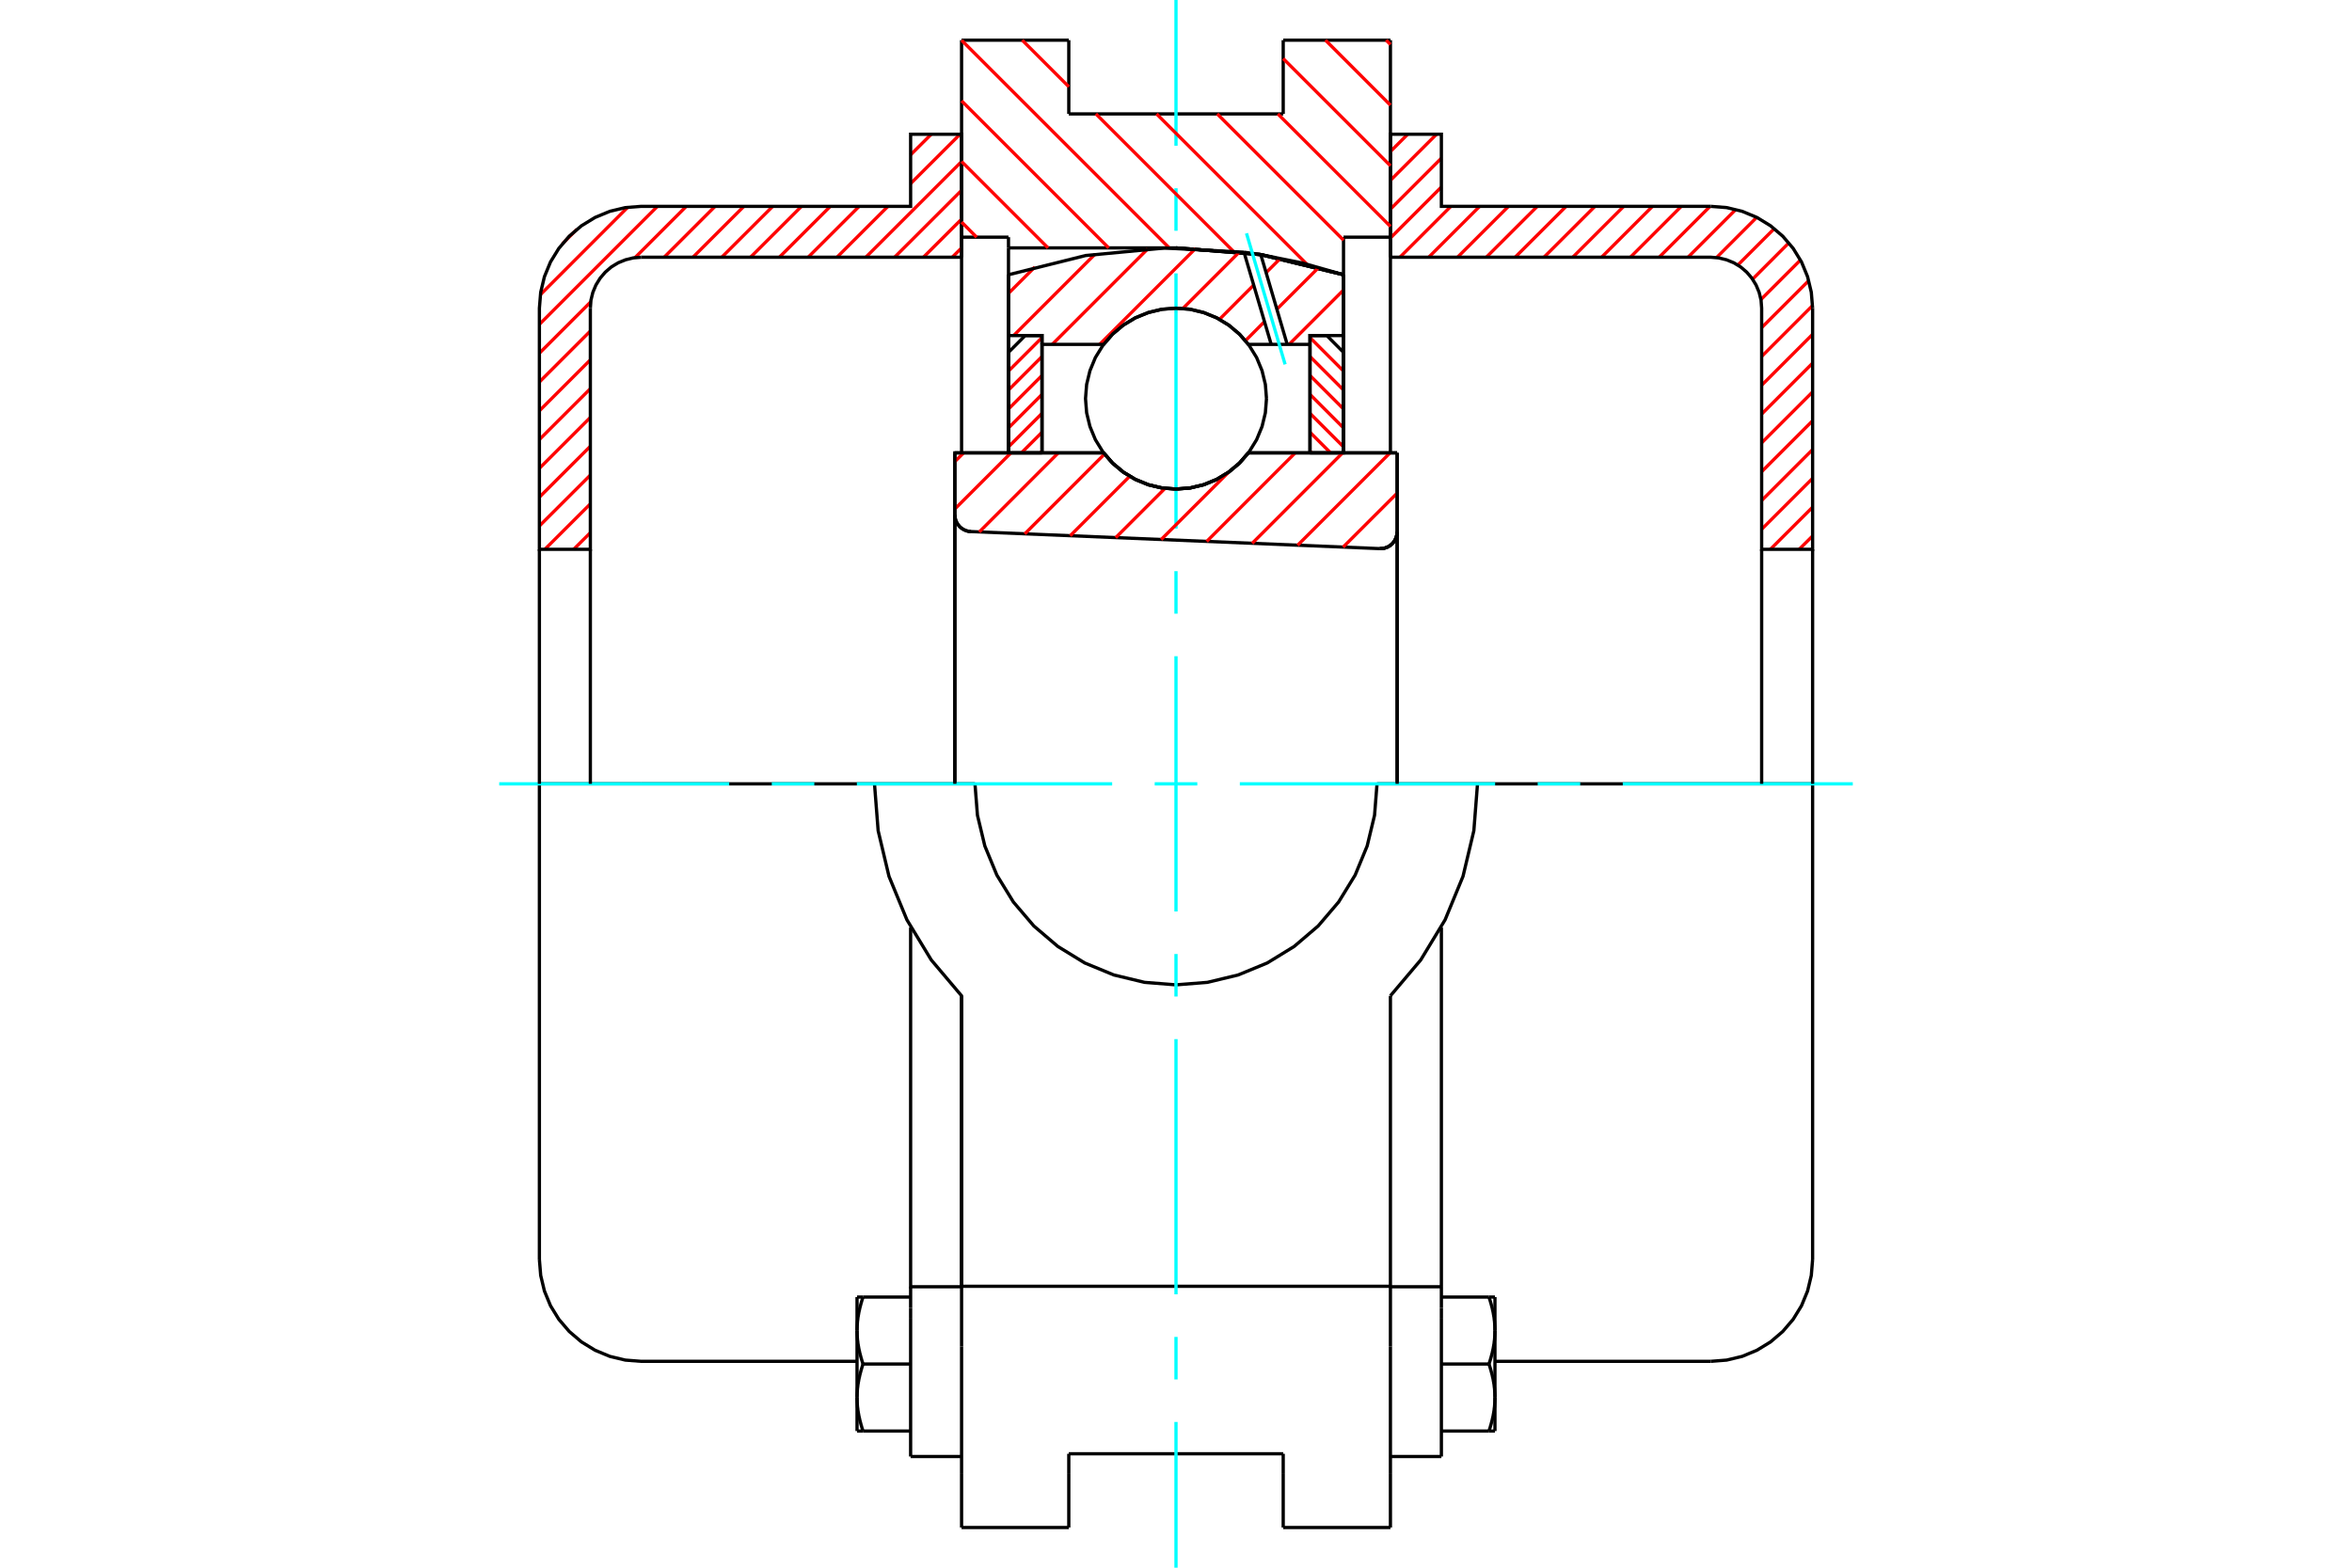 <?xml version="1.0" standalone="no"?>
<!DOCTYPE svg PUBLIC "-//W3C//DTD SVG 1.1//EN"
	"http://www.w3.org/Graphics/SVG/1.1/DTD/svg11.dtd">
<svg xmlns="http://www.w3.org/2000/svg" height="100%" width="100%" viewBox="0 0 36000 24000">
	<rect x="-1800" y="-1200" width="39600" height="26400" style="fill:#FFF"/>
	<g style="fill:none; fill-rule:evenodd" transform="matrix(1 0 0 1 0 0)">
		<g style="fill:none; stroke:#000; stroke-width:50; shape-rendering:geometricPrecision">
			<polyline points="21118,8399 21159,8398 21199,8389 21238,8375 21274,8354 21306,8328 21333,8297 21355,8262 21371,8224 21381,8184 21385,8143"/>
			<line x1="21385" y1="6933" x2="21385" y2="8143"/>
			<line x1="19108" y1="6933" x2="21385" y2="6933"/>
			<polyline points="16892,6933 17033,7094 17198,7231 17381,7341 17579,7422 17787,7471 18000,7487 18213,7471 18421,7422 18619,7341 18802,7231 18967,7094 19108,6933"/>
			<line x1="14615" y1="6933" x2="16892" y2="6933"/>
			<line x1="14615" y1="7882" x2="14615" y2="6933"/>
			<polyline points="14615,7882 14618,7921 14627,7959 14642,7996 14662,8029 14687,8060 14716,8086 14749,8107 14784,8123 14822,8134 14861,8138"/>
			<line x1="21118" y1="8399" x2="14861" y2="8138"/>
			<line x1="21385" y1="8143" x2="21385" y2="12000"/>
			<line x1="14615" y1="7882" x2="14615" y2="12000"/>
			<polyline points="21118,8399 21159,8398 21199,8389 21238,8375 21274,8354 21306,8328 21333,8297 21355,8262 21371,8224 21381,8184 21385,8143"/>
			<line x1="21282" y1="615" x2="21282" y2="3631"/>
			<line x1="19641" y1="615" x2="21282" y2="615"/>
			<line x1="19641" y1="1744" x2="19641" y2="615"/>
			<line x1="16359" y1="1744" x2="19641" y2="1744"/>
			<line x1="16359" y1="615" x2="16359" y2="1744"/>
			<line x1="14718" y1="615" x2="16359" y2="615"/>
			<line x1="14718" y1="3631" x2="14718" y2="615"/>
			<line x1="15436" y1="3631" x2="14718" y2="3631"/>
			<line x1="15436" y1="3795" x2="15436" y2="3631"/>
			<line x1="18000" y1="3795" x2="15436" y2="3795"/>
			<polyline points="20564,4206 19298,3898 18000,3795"/>
			<line x1="20564" y1="3631" x2="20564" y2="4206"/>
			<line x1="21282" y1="3631" x2="20564" y2="3631"/>
			<line x1="22615" y1="12000" x2="21077" y2="12000"/>
			<line x1="14923" y1="12000" x2="13385" y2="12000"/>
			<polyline points="14923,12000 14961,12481 15074,12951 15258,13397 15511,13809 15824,14176 16191,14489 16603,14742 17049,14926 17519,15039 18000,15077 18481,15039 18951,14926 19397,14742 19809,14489 20176,14176 20489,13809 20742,13397 20926,12951 21039,12481 21077,12000"/>
			<polyline points="13385,12000 13441,12717 13607,13416 13881,14081 14254,14696 14718,15245 14718,19692"/>
			<line x1="21282" y1="19692" x2="14718" y2="19692"/>
			<line x1="21282" y1="15245" x2="21282" y2="19692"/>
			<polyline points="21282,15245 21746,14696 22119,14081 22393,13416 22559,12717 22615,12000"/>
			<line x1="21282" y1="20615" x2="21282" y2="19692"/>
			<line x1="21282" y1="22564" x2="21282" y2="20615"/>
			<line x1="21282" y1="23385" x2="21282" y2="22564"/>
			<line x1="21282" y1="3631" x2="21282" y2="6933"/>
			<line x1="14718" y1="6933" x2="14718" y2="3631"/>
			<line x1="14718" y1="22564" x2="14718" y2="23385"/>
			<line x1="14718" y1="20615" x2="14718" y2="22564"/>
			<line x1="14718" y1="20615" x2="14718" y2="19692"/>
			<line x1="20564" y1="4206" x2="20564" y2="6933"/>
			<line x1="15436" y1="6933" x2="15436" y2="3795"/>
			<line x1="16359" y1="22564" x2="16359" y2="22256"/>
			<line x1="16359" y1="23385" x2="16359" y2="22564"/>
			<line x1="16359" y1="22256" x2="19641" y2="22256"/>
			<line x1="19641" y1="22564" x2="19641" y2="23385"/>
			<line x1="19641" y1="22256" x2="19641" y2="22564"/>
			<line x1="19641" y1="23385" x2="21282" y2="23385"/>
			<line x1="14718" y1="23385" x2="16359" y2="23385"/>
			<polyline points="20564,4206 19298,3898 18000,3795"/>
			<line x1="13938" y1="20175" x2="13938" y2="22298"/>
			<line x1="13938" y1="20023" x2="13938" y2="20175"/>
			<line x1="13938" y1="19699" x2="13938" y2="20023"/>
			<polyline points="13938,14200 13938,19699 14718,19699"/>
			<polyline points="13118,21395 13118,21409 13118,21423 13119,21437 13119,21451 13120,21465 13121,21479 13122,21494 13123,21508 13124,21522 13125,21536 13127,21550 13129,21564 13130,21578 13132,21592 13134,21606 13137,21621 13139,21635 13142,21649 13144,21664 13147,21678 13150,21693 13154,21708 13157,21722 13160,21737 13164,21752 13168,21767 13172,21782 13176,21798 13180,21813 13185,21828 13189,21844 13194,21860 13199,21876 13204,21892 13210,21908"/>
			<line x1="13118" y1="21908" x2="13118" y2="21395"/>
			<line x1="13210" y1="21908" x2="13118" y2="21908"/>
			<polyline points="13118,20369 13118,20384 13118,20398 13119,20412 13119,20426 13120,20440 13121,20454 13122,20468 13123,20482 13124,20496 13125,20510 13127,20524 13129,20538 13130,20552 13132,20567 13134,20581 13137,20595 13139,20609 13142,20624 13144,20638 13147,20653 13150,20667 13154,20682 13157,20697 13160,20712 13164,20726 13168,20741 13172,20757 13176,20772 13180,20787 13185,20803 13189,20818 13194,20834 13199,20850 13204,20866 13210,20882"/>
			<line x1="13118" y1="21395" x2="13118" y2="20369"/>
			<polyline points="13210,20882 13204,20899 13199,20915 13194,20931 13189,20946 13185,20962 13180,20977 13176,20993 13172,21008 13168,21023 13164,21038 13160,21053 13157,21068 13154,21083 13150,21097 13147,21112 13144,21126 13142,21141 13139,21155 13137,21170 13134,21184 13132,21198 13130,21212 13129,21226 13127,21241 13125,21255 13124,21269 13123,21283 13122,21297 13121,21311 13120,21325 13119,21339 13119,21353 13118,21367 13118,21381 13118,21395"/>
			<line x1="13118" y1="19857" x2="13210" y2="19857"/>
			<line x1="13118" y1="20369" x2="13118" y2="19857"/>
			<polyline points="13210,19857 13204,19873 13199,19889 13194,19905 13189,19921 13185,19936 13180,19952 13176,19967 13172,19982 13168,19998 13164,20013 13160,20027 13157,20042 13154,20057 13150,20072 13147,20086 13144,20101 13142,20115 13139,20130 13137,20144 13134,20158 13132,20172 13130,20187 13129,20201 13127,20215 13125,20229 13124,20243 13123,20257 13122,20271 13121,20285 13120,20299 13119,20313 13119,20327 13118,20341 13118,20355 13118,20369"/>
			<line x1="13938" y1="20882" x2="13210" y2="20882"/>
			<line x1="13938" y1="19857" x2="13210" y2="19857"/>
			<line x1="13938" y1="21908" x2="13210" y2="21908"/>
			<line x1="9815" y1="12000" x2="8256" y2="12000"/>
			<line x1="13385" y1="12000" x2="9815" y2="12000"/>
			<line x1="8256" y1="12000" x2="8256" y2="19282"/>
			<line x1="14718" y1="15250" x2="14718" y2="19692"/>
			<line x1="13938" y1="22298" x2="14718" y2="22298"/>
			<polyline points="8256,19282 8276,19526 8333,19764 8426,19990 8554,20198 8713,20384 8899,20543 9108,20671 9334,20765 9572,20822 9815,20841 13118,20841"/>
			<line x1="21282" y1="19699" x2="22062" y2="19699"/>
			<line x1="22062" y1="20023" x2="22062" y2="19699"/>
			<line x1="22062" y1="20175" x2="22062" y2="20023"/>
			<line x1="22062" y1="22298" x2="22062" y2="20175"/>
			<line x1="22062" y1="19699" x2="22062" y2="14200"/>
			<line x1="22790" y1="19857" x2="22882" y2="19857"/>
			<polyline points="22882,20369 22882,20355 22882,20341 22881,20327 22881,20313 22880,20299 22879,20285 22878,20271 22877,20257 22876,20243 22875,20229 22873,20215 22871,20201 22870,20187 22868,20172 22866,20158 22863,20144 22861,20130 22858,20115 22856,20101 22853,20086 22850,20072 22846,20057 22843,20042 22840,20027 22836,20013 22832,19998 22828,19982 22824,19967 22820,19952 22815,19936 22811,19921 22806,19905 22801,19889 22796,19873 22790,19857"/>
			<line x1="22882" y1="19857" x2="22882" y2="20369"/>
			<polyline points="22882,21395 22882,21381 22882,21367 22881,21353 22881,21339 22880,21325 22879,21311 22878,21297 22877,21283 22876,21269 22875,21255 22873,21241 22871,21226 22870,21212 22868,21198 22866,21184 22863,21170 22861,21155 22858,21141 22856,21126 22853,21112 22850,21097 22846,21083 22843,21068 22840,21053 22836,21038 22832,21023 22828,21008 22824,20993 22820,20977 22815,20962 22811,20946 22806,20931 22801,20915 22796,20899 22790,20882"/>
			<line x1="22882" y1="20369" x2="22882" y2="21395"/>
			<polyline points="22790,20882 22796,20866 22801,20850 22806,20834 22811,20818 22815,20803 22820,20787 22824,20772 22828,20757 22832,20741 22836,20726 22840,20712 22843,20697 22846,20682 22850,20667 22853,20653 22856,20638 22858,20624 22861,20609 22863,20595 22866,20581 22868,20567 22870,20552 22871,20538 22873,20524 22875,20510 22876,20496 22877,20482 22878,20468 22879,20454 22880,20440 22881,20426 22881,20412 22882,20398 22882,20384 22882,20369"/>
			<line x1="22882" y1="21908" x2="22790" y2="21908"/>
			<line x1="22882" y1="21395" x2="22882" y2="21908"/>
			<polyline points="22790,21908 22796,21892 22801,21876 22806,21860 22811,21844 22815,21828 22820,21813 22824,21798 22828,21782 22832,21767 22836,21752 22840,21737 22843,21722 22846,21708 22850,21693 22853,21678 22856,21664 22858,21649 22861,21635 22863,21621 22866,21606 22868,21592 22870,21578 22871,21564 22873,21550 22875,21536 22876,21522 22877,21508 22878,21494 22879,21479 22880,21465 22881,21451 22881,21437 22882,21423 22882,21409 22882,21395"/>
			<line x1="22062" y1="21908" x2="22790" y2="21908"/>
			<line x1="22062" y1="20882" x2="22790" y2="20882"/>
			<line x1="22062" y1="19857" x2="22790" y2="19857"/>
			<polyline points="27744,12000 26185,12000 22615,12000"/>
			<line x1="27744" y1="19282" x2="27744" y2="12000"/>
			<line x1="21282" y1="22298" x2="22062" y2="22298"/>
			<polyline points="26185,20841 26428,20822 26666,20765 26892,20671 27101,20543 27287,20384 27446,20198 27574,19990 27667,19764 27724,19526 27744,19282"/>
			<line x1="22882" y1="20841" x2="26185" y2="20841"/>
		</g>
		<g style="fill:none; stroke:#0FF; stroke-width:50; shape-rendering:geometricPrecision">
			<line x1="7641" y1="12000" x2="11162" y2="12000"/>
			<line x1="11813" y1="12000" x2="12464" y2="12000"/>
			<line x1="13115" y1="12000" x2="17023" y2="12000"/>
			<line x1="17674" y1="12000" x2="18326" y2="12000"/>
			<line x1="18977" y1="12000" x2="22885" y2="12000"/>
			<line x1="23536" y1="12000" x2="24187" y2="12000"/>
			<line x1="24838" y1="12000" x2="28359" y2="12000"/>
			<line x1="18000" y1="24000" x2="18000" y2="21769"/>
			<line x1="18000" y1="21118" x2="18000" y2="20467"/>
			<line x1="18000" y1="19815" x2="18000" y2="15908"/>
			<line x1="18000" y1="15256" x2="18000" y2="14605"/>
			<line x1="18000" y1="13954" x2="18000" y2="10046"/>
			<line x1="18000" y1="9395" x2="18000" y2="8744"/>
			<line x1="18000" y1="8092" x2="18000" y2="4185"/>
			<line x1="18000" y1="3533" x2="18000" y2="2882"/>
			<line x1="18000" y1="2231" x2="18000" y2="0"/>
		</g>
		<g style="fill:none; stroke:#F00; stroke-width:50; shape-rendering:geometricPrecision">
			<line x1="27744" y1="8205" x2="27538" y2="8410"/>
			<line x1="27744" y1="7764" x2="27097" y2="8410"/>
			<line x1="27744" y1="7323" x2="26964" y2="8103"/>
			<line x1="27744" y1="6882" x2="26964" y2="7662"/>
			<line x1="27744" y1="6441" x2="26964" y2="7221"/>
			<line x1="27744" y1="6000" x2="26964" y2="6780"/>
			<line x1="27744" y1="5559" x2="26964" y2="6339"/>
			<line x1="27744" y1="5118" x2="26964" y2="5898"/>
			<line x1="27742" y1="4679" x2="26964" y2="5457"/>
			<line x1="27685" y1="4296" x2="26964" y2="5016"/>
			<line x1="27558" y1="3981" x2="26953" y2="4586"/>
			<line x1="27380" y1="3718" x2="26825" y2="4274"/>
			<line x1="27157" y1="3500" x2="26599" y2="4058"/>
			<line x1="26888" y1="3328" x2="26273" y2="3944"/>
			<line x1="26568" y1="3207" x2="25837" y2="3938"/>
			<line x1="26175" y1="3159" x2="25396" y2="3938"/>
			<line x1="25734" y1="3159" x2="24955" y2="3938"/>
			<line x1="25293" y1="3159" x2="24514" y2="3938"/>
			<line x1="24853" y1="3159" x2="24073" y2="3938"/>
			<line x1="24412" y1="3159" x2="23632" y2="3938"/>
			<line x1="23971" y1="3159" x2="23191" y2="3938"/>
			<line x1="23530" y1="3159" x2="22750" y2="3938"/>
			<line x1="23089" y1="3159" x2="22309" y2="3938"/>
			<line x1="22648" y1="3159" x2="21868" y2="3938"/>
			<line x1="22207" y1="3159" x2="21427" y2="3938"/>
			<line x1="22062" y1="2863" x2="21282" y2="3643"/>
			<line x1="22062" y1="2422" x2="21282" y2="3202"/>
			<line x1="21988" y1="2055" x2="21282" y2="2761"/>
			<line x1="21547" y1="2055" x2="21282" y2="2320"/>
		</g>
		<g style="fill:none; stroke:#000; stroke-width:50; shape-rendering:geometricPrecision">
			<polyline points="21282,3938 21282,2055 22062,2055 22062,3159 26185,3159"/>
			<polyline points="27744,4718 27724,4474 27667,4236 27574,4010 27446,3802 27287,3616 27101,3457 26892,3329 26666,3235 26428,3178 26185,3159"/>
			<polyline points="27744,4718 27744,8410 26964,8410 26964,4718 26955,4596 26926,4477 26879,4364 26815,4260 26736,4167 26643,4087 26538,4023 26425,3977 26307,3948 26185,3938 21282,3938"/>
			<line x1="27744" y1="12000" x2="27744" y2="8410"/>
			<line x1="26964" y1="8410" x2="26964" y2="12000"/>
		</g>
		<g style="fill:none; stroke:#F00; stroke-width:50; shape-rendering:geometricPrecision">
			<line x1="14718" y1="3795" x2="14575" y2="3938"/>
			<line x1="14718" y1="3355" x2="14134" y2="3938"/>
			<line x1="14718" y1="2914" x2="13693" y2="3938"/>
			<line x1="14718" y1="2473" x2="13252" y2="3938"/>
			<line x1="9036" y1="8155" x2="8780" y2="8410"/>
			<line x1="14695" y1="2055" x2="13938" y2="2811"/>
			<line x1="13591" y1="3159" x2="12811" y2="3938"/>
			<line x1="9036" y1="7714" x2="8339" y2="8410"/>
			<line x1="14254" y1="2055" x2="13938" y2="2370"/>
			<line x1="13150" y1="3159" x2="12370" y2="3938"/>
			<line x1="9036" y1="7273" x2="8256" y2="8052"/>
			<line x1="12709" y1="3159" x2="11929" y2="3938"/>
			<line x1="9036" y1="6832" x2="8256" y2="7611"/>
			<line x1="12268" y1="3159" x2="11488" y2="3938"/>
			<line x1="9036" y1="6391" x2="8256" y2="7170"/>
			<line x1="11827" y1="3159" x2="11047" y2="3938"/>
			<line x1="9036" y1="5950" x2="8256" y2="6729"/>
			<line x1="11386" y1="3159" x2="10606" y2="3938"/>
			<line x1="9036" y1="5509" x2="8256" y2="6289"/>
			<line x1="10945" y1="3159" x2="10166" y2="3938"/>
			<line x1="9036" y1="5068" x2="8256" y2="5848"/>
			<line x1="10504" y1="3159" x2="9719" y2="3945"/>
			<line x1="9042" y1="4621" x2="8256" y2="5407"/>
			<line x1="10063" y1="3159" x2="8256" y2="4966"/>
			<line x1="9608" y1="3173" x2="8271" y2="4511"/>
			<line x1="8830" y1="3510" x2="8608" y2="3732"/>
		</g>
		<g style="fill:none; stroke:#000; stroke-width:50; shape-rendering:geometricPrecision">
			<polyline points="14718,3938 14718,2055 13938,2055 13938,3159 9815,3159 9572,3178 9334,3235 9108,3329 8899,3457 8713,3616 8554,3802 8426,4010 8333,4236 8276,4474 8256,4718 8256,8410 9036,8410 9036,4718"/>
			<polyline points="9815,3938 9693,3948 9575,3977 9462,4023 9357,4087 9264,4167 9185,4260 9121,4364 9074,4477 9045,4596 9036,4718"/>
			<line x1="9815" y1="3938" x2="14718" y2="3938"/>
			<line x1="8256" y1="12000" x2="8256" y2="8410"/>
			<line x1="9036" y1="8410" x2="9036" y2="12000"/>
		</g>
		<g style="fill:none; stroke:#F00; stroke-width:50; shape-rendering:geometricPrecision">
			<line x1="21216" y1="615" x2="21282" y2="681"/>
			<line x1="20288" y1="615" x2="21282" y2="1610"/>
			<line x1="19641" y1="897" x2="21282" y2="2538"/>
			<line x1="19559" y1="1744" x2="21282" y2="3466"/>
			<line x1="18631" y1="1744" x2="20564" y2="3677"/>
			<line x1="17703" y1="1744" x2="20004" y2="4045"/>
			<line x1="15646" y1="615" x2="16359" y2="1328"/>
			<line x1="16774" y1="1744" x2="18876" y2="3846"/>
			<line x1="14718" y1="616" x2="17897" y2="3795"/>
			<line x1="14718" y1="1544" x2="16969" y2="3795"/>
			<line x1="14718" y1="2472" x2="16041" y2="3795"/>
			<line x1="14718" y1="3400" x2="14948" y2="3631"/>
		</g>
		<g style="fill:none; stroke:#000; stroke-width:50; shape-rendering:geometricPrecision">
			<polyline points="20564,4206 19298,3898 18000,3795"/>
		</g>
		<g style="fill:none; stroke:#F00; stroke-width:50; shape-rendering:geometricPrecision">
			<line x1="15949" y1="5168" x2="15436" y2="5681"/>
			<line x1="15949" y1="5458" x2="15436" y2="5971"/>
			<line x1="15949" y1="5748" x2="15436" y2="6261"/>
			<line x1="15949" y1="6038" x2="15436" y2="6551"/>
			<line x1="15949" y1="6328" x2="15436" y2="6841"/>
			<line x1="15949" y1="6618" x2="15634" y2="6933"/>
			<line x1="15949" y1="6909" x2="15924" y2="6933"/>
		</g>
		<g style="fill:none; stroke:#000; stroke-width:50; shape-rendering:geometricPrecision">
			<polyline points="15949,6933 15949,5137 15692,5137 15436,5394 15436,6933 15949,6933"/>
		</g>
		<g style="fill:none; stroke:#F00; stroke-width:50; shape-rendering:geometricPrecision">
			<line x1="20051" y1="5168" x2="20564" y2="5681"/>
			<line x1="20051" y1="5458" x2="20564" y2="5971"/>
			<line x1="20051" y1="5748" x2="20564" y2="6261"/>
			<line x1="20051" y1="6038" x2="20564" y2="6551"/>
			<line x1="20051" y1="6328" x2="20564" y2="6841"/>
			<line x1="20051" y1="6618" x2="20366" y2="6933"/>
			<line x1="20051" y1="6909" x2="20076" y2="6933"/>
		</g>
		<g style="fill:none; stroke:#000; stroke-width:50; shape-rendering:geometricPrecision">
			<polyline points="20051,6933 20051,5137 20308,5137 20564,5394 20564,6933 20051,6933"/>
			<polyline points="19385,6103 19368,5886 19317,5675 19234,5474 19120,5289 18979,5123 18814,4982 18629,4869 18428,4786 18217,4735 18000,4718 17783,4735 17572,4786 17371,4869 17186,4982 17021,5123 16880,5289 16766,5474 16683,5675 16632,5886 16615,6103 16632,6319 16683,6530 16766,6731 16880,6916 17021,7082 17186,7223 17371,7336 17572,7419 17783,7470 18000,7487 18217,7470 18428,7419 18629,7336 18814,7223 18979,7082 19120,6916 19234,6731 19317,6530 19368,6319 19385,6103"/>
		</g>
		<g style="fill:none; stroke:#F00; stroke-width:50; shape-rendering:geometricPrecision">
			<line x1="20564" y1="4440" x2="19732" y2="5272"/>
			<line x1="20185" y1="4094" x2="19544" y2="4734"/>
			<line x1="19354" y1="4924" x2="19063" y2="5216"/>
			<line x1="19600" y1="3953" x2="19379" y2="4174"/>
			<line x1="19189" y1="4364" x2="18665" y2="4889"/>
			<line x1="18973" y1="3855" x2="18105" y2="4723"/>
			<line x1="18299" y1="3804" x2="16831" y2="5272"/>
			<line x1="17570" y1="3808" x2="16106" y2="5272"/>
			<line x1="16759" y1="3893" x2="15515" y2="5137"/>
			<line x1="15839" y1="4088" x2="15436" y2="4491"/>
		</g>
		<g style="fill:none; stroke:#000; stroke-width:50; shape-rendering:geometricPrecision">
			<polyline points="15436,6933 15436,5137 15436,4206"/>
			<polyline points="19041,3861 17827,3797 16616,3912 15436,4206"/>
			<polyline points="19298,3898 19170,3879 19041,3861"/>
			<polyline points="20564,4206 19937,4027 19298,3898"/>
			<polyline points="20564,4206 20564,5137 20051,5137 20051,5272 20051,6933"/>
			<polyline points="20051,5272 19702,5272 19457,5272 19108,5272 18967,5111 18802,4974 18619,4864 18421,4784 18213,4734 18000,4718 17787,4734 17579,4784 17381,4864 17198,4974 17033,5111 16892,5272 15949,5272 15949,6933"/>
			<polyline points="15949,5272 15949,5137 15436,5137"/>
			<line x1="20564" y1="5137" x2="20564" y2="6933"/>
		</g>
		<g style="fill:none; stroke:#0FF; stroke-width:50; shape-rendering:geometricPrecision">
			<line x1="19670" y1="5578" x2="19079" y2="3572"/>
		</g>
		<g style="fill:none; stroke:#000; stroke-width:50; shape-rendering:geometricPrecision">
			<line x1="19457" y1="5272" x2="19041" y2="3861"/>
			<line x1="19702" y1="5272" x2="19298" y2="3898"/>
		</g>
		<g style="fill:none; stroke:#F00; stroke-width:50; shape-rendering:geometricPrecision">
			<line x1="21385" y1="7550" x2="20558" y2="8376"/>
			<line x1="21276" y1="6933" x2="19862" y2="8347"/>
			<line x1="20550" y1="6933" x2="19166" y2="8318"/>
			<line x1="19825" y1="6933" x2="18470" y2="8289"/>
			<line x1="18805" y1="7229" x2="17773" y2="8260"/>
			<line x1="17832" y1="7476" x2="17077" y2="8231"/>
			<line x1="17291" y1="7292" x2="16381" y2="8202"/>
			<line x1="16906" y1="6951" x2="15685" y2="8173"/>
			<line x1="16199" y1="6933" x2="14989" y2="8144"/>
			<line x1="15474" y1="6933" x2="14615" y2="7792"/>
			<line x1="14749" y1="6933" x2="14615" y2="7066"/>
		</g>
		<g style="fill:none; stroke:#000; stroke-width:50; shape-rendering:geometricPrecision">
			<polyline points="14615,7882 14618,7921 14627,7959 14642,7996 14662,8029 14687,8060 14716,8086 14749,8107 14784,8123 14822,8134 14861,8138"/>
			<polyline points="21118,8399 21159,8398 21199,8389 21238,8375 21274,8354 21306,8328 21333,8297 21355,8262 21371,8224 21381,8184 21385,8143"/>
			<polyline points="21385,6933 20872,6933 19108,6933"/>
			<polyline points="16892,6933 17033,7094 17198,7231 17381,7341 17579,7422 17787,7471 18000,7487 18213,7471 18421,7422 18619,7341 18802,7231 18967,7094 19108,6933"/>
			<polyline points="16892,6933 15128,6933 14615,6933 14615,12000"/>
			<line x1="21385" y1="12000" x2="21385" y2="6933"/>
		</g>
	</g>
</svg>
